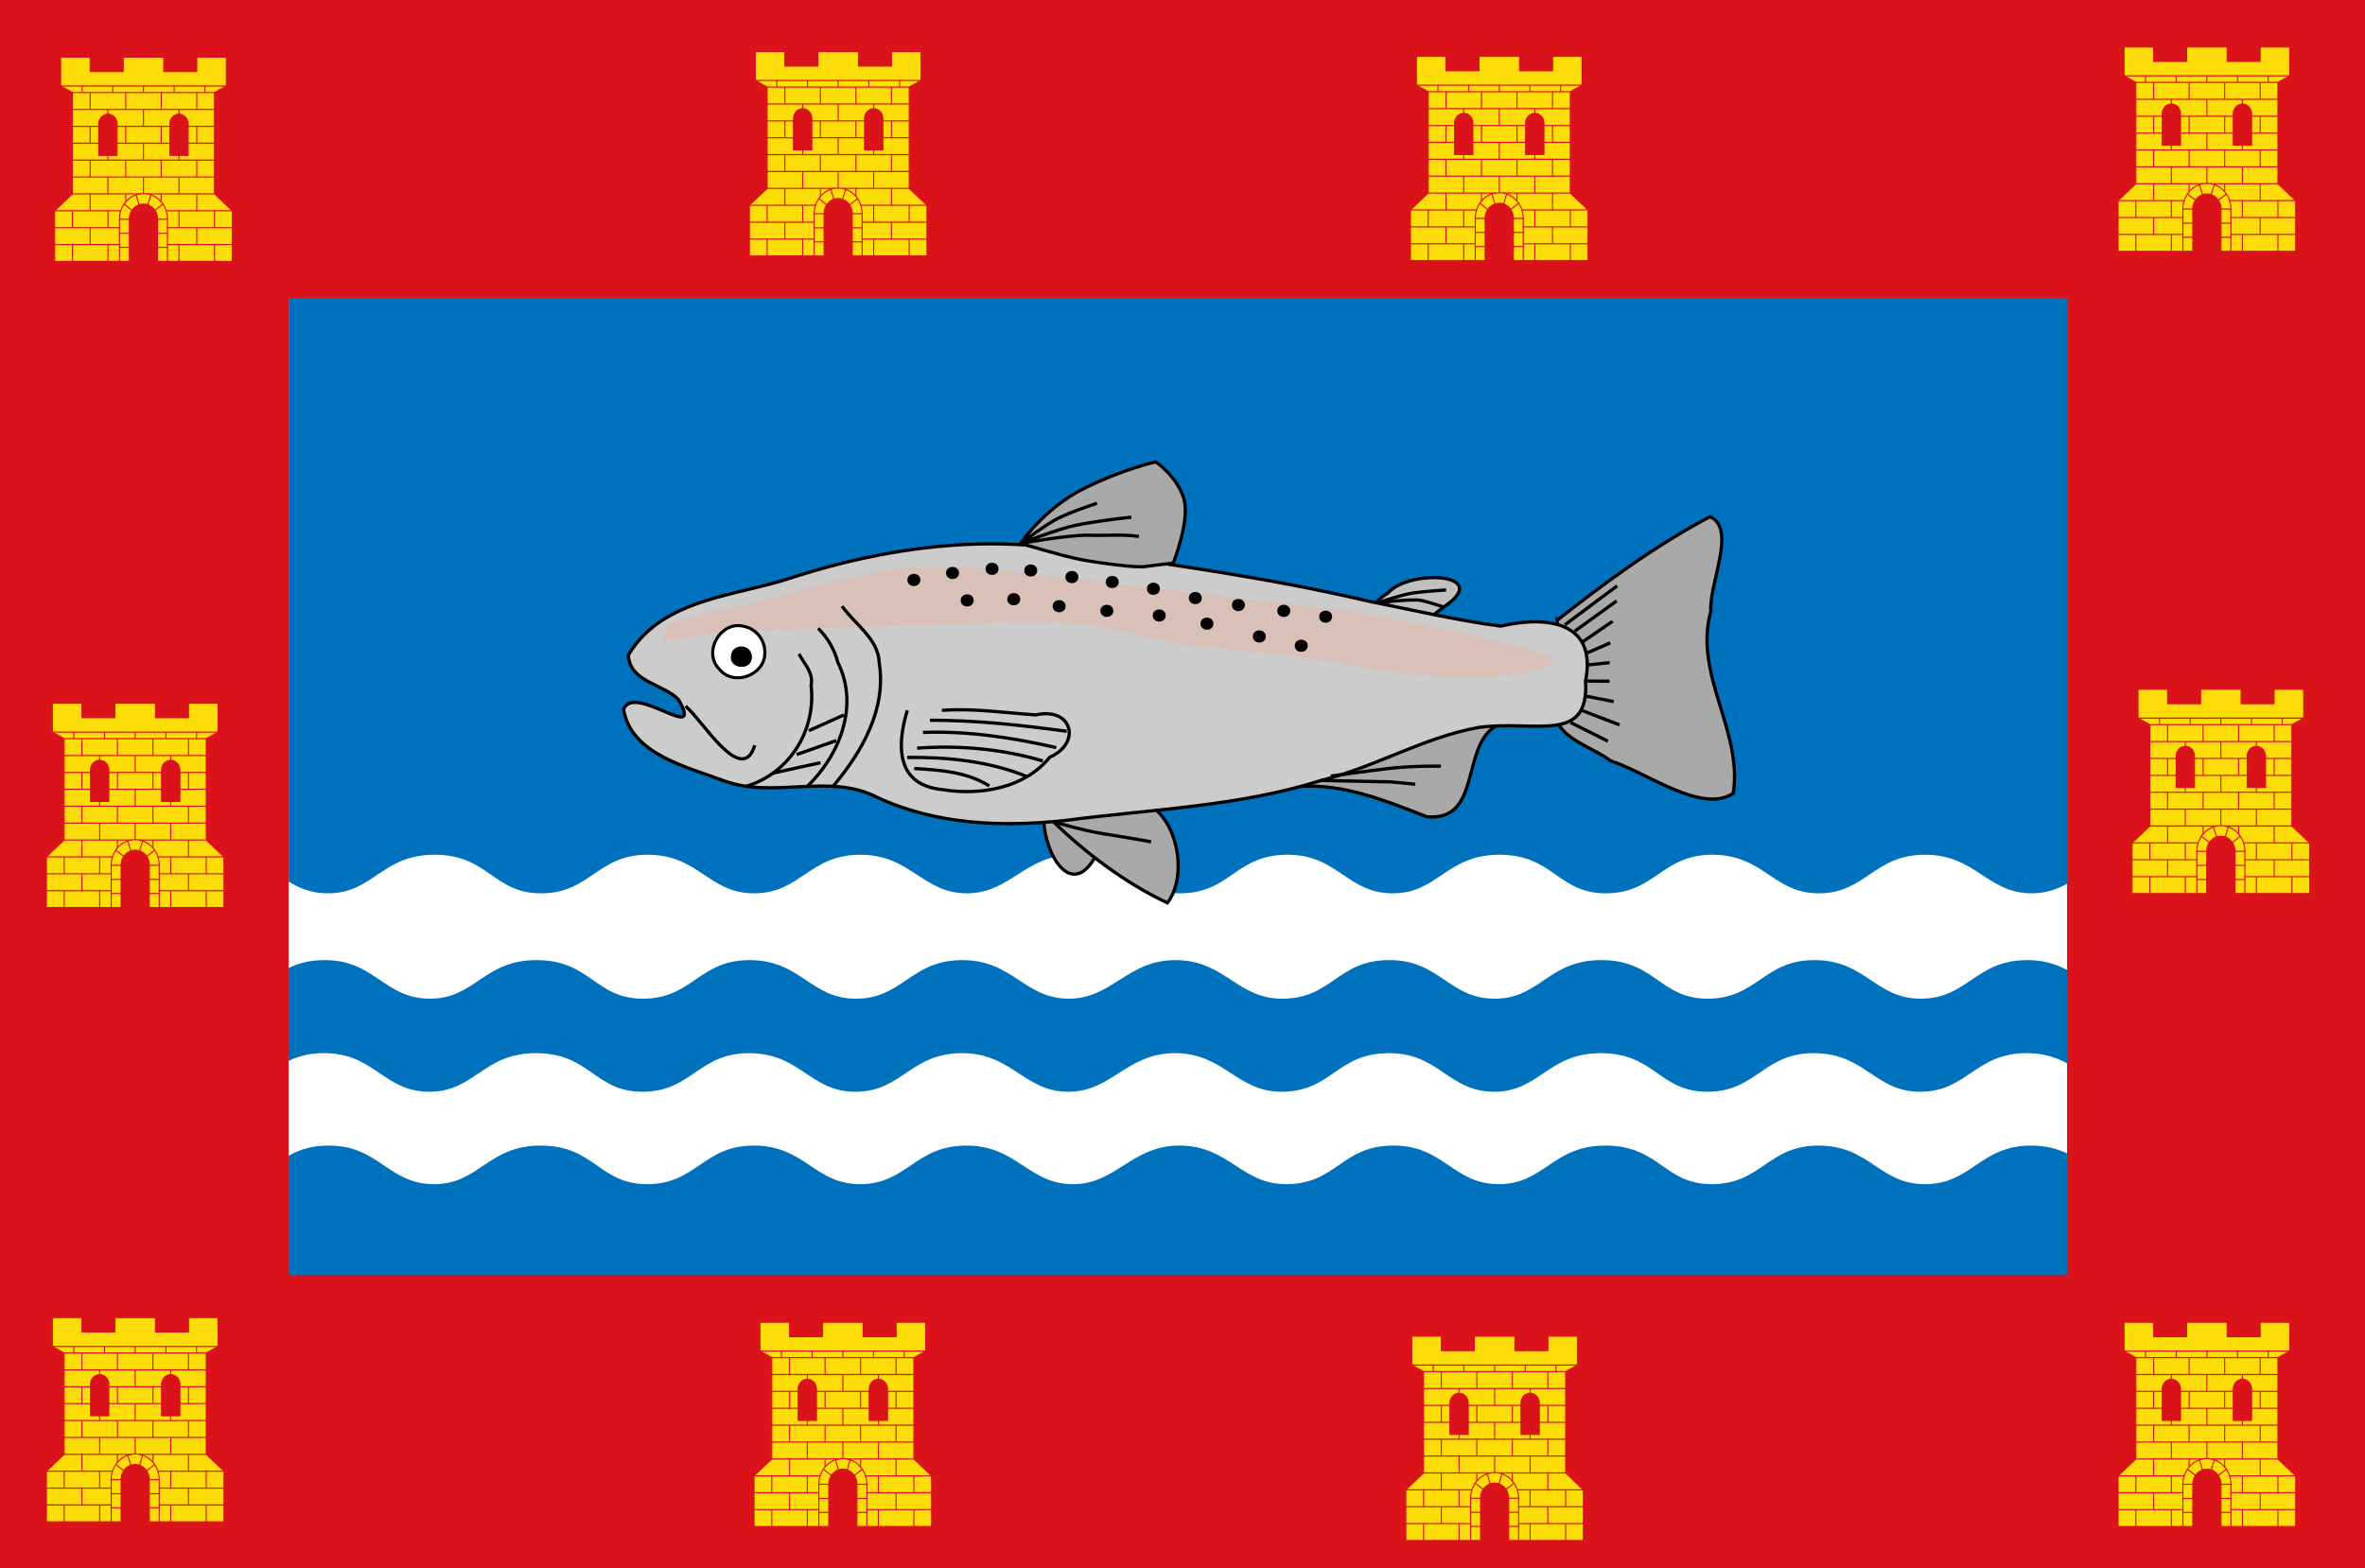 <svg xmlns="http://www.w3.org/2000/svg" height="481.428" width="725.715" version="1.0"><defs><filter height="1.634" y="-.317" width="1.078" x="-.039" id="a" style="color-interpolation-filters:sRGB"><feGaussianBlur stdDeviation="4.442"/></filter></defs><g style="display:inline"><path style="fill:#0071bc;fill-opacity:1;fill-rule:evenodd;stroke-width:.378;stroke-linecap:round;stroke-dashoffset:11.339;stop-color:#000" d="M102.858 101.428h545.714v300H102.858z" transform="translate(-14.285 -10)"/><path style="display:inline;fill:#fff;fill-opacity:1;stroke:none;stroke-width:.436" d="M703.73 418.81c0-66.79-.647-103.853-.647-134.607-13.74 0-17.544-11.844-32.673-11.844-14.763 0-19.361 11.844-32.674 11.844-13.679 0-17.179-11.844-32.674-11.844-15.861 0-18.277 11.844-32.674 11.844-14.03 0-16.812-11.844-32.673-11.844-15.496 0-17.55 11.844-32.674 11.844-14.758 0-16.065-11.844-32.674-11.844-16.242 0-18.812 11.844-32.674 11.844-14.227 0-16.859-12.027-32.674-11.844-15.814.184-17.18 11.844-32.673 11.844-13.742 0-17.545-11.844-32.674-11.844-14.763 0-19.36 11.844-32.674 11.844-13.679 0-17.179-11.844-32.674-11.844-15.861 0-18.277 11.844-32.674 11.844-14.03 0-16.812-11.844-32.673-11.844-15.496 0-17.55 11.844-32.674 11.844-14.758 0-16.065-11.844-32.674-11.844-16.242 0-18.812 11.844-32.674 11.844-14.227 0-16.859-12.027-32.674-11.844-9.458.11-13.748 4.325-18.983 7.696-3.518 2.265-7.463 4.148-13.69 4.148 0 31.605.647 45.268.647 134.607" transform="translate(-14.285 -10)"/><path d="M735.01 451.152c0-66.79-.648-103.854-.648-134.607-13.741 0-17.545-11.844-32.674-11.844-14.762 0-19.36 11.844-32.673 11.844-13.68 0-17.18-11.844-32.674-11.844-15.861 0-18.277 11.844-32.674 11.844-14.03 0-16.813-11.844-32.674-11.844-15.495 0-17.55 11.844-32.674 11.844-14.758 0-16.065-11.844-32.673-11.844-16.243 0-18.812 11.844-32.674 11.844-14.228 0-16.86-12.028-32.674-11.844-15.815.184-17.18 11.844-32.674 11.844-13.741 0-17.545-11.844-32.674-11.844-14.762 0-19.36 11.844-32.673 11.844-13.68 0-17.18-11.844-32.674-11.844-15.861 0-18.277 11.844-32.674 11.844-14.03 0-16.812-11.844-32.674-11.844-15.495 0-17.55 11.844-32.674 11.844-14.758 0-16.065-11.844-32.673-11.844-16.243 0-18.812 11.844-32.674 11.844-14.228 0-16.86-12.028-32.674-11.844-9.459.11-13.749 4.325-18.984 7.696-3.518 2.265-7.463 4.148-13.69 4.148 0 31.605.647 45.268.647 134.607" style="display:inline;fill:#0071bc;fill-opacity:1;stroke:none;stroke-width:.436" transform="translate(-14.285 -10)"/><path style="display:inline;fill:#fff;fill-opacity:1;stroke:none;stroke-width:.436" d="M734.857 479.713c0-66.789-.647-103.853-.647-134.606-13.741 0-17.545-11.845-32.674-11.845-14.762 0-19.36 11.845-32.673 11.845-13.68 0-17.18-11.845-32.674-11.845-15.861 0-18.277 11.845-32.674 11.845-14.03 0-16.813-11.845-32.674-11.845-15.495 0-17.55 11.845-32.674 11.845-14.758 0-16.065-11.845-32.673-11.845-16.243 0-18.812 11.845-32.674 11.845-14.228 0-16.86-12.028-32.674-11.845-15.815.184-17.18 11.845-32.674 11.845-13.741 0-17.545-11.845-32.674-11.845-14.762 0-19.36 11.845-32.673 11.845-13.68 0-17.18-11.845-32.674-11.845-15.861 0-18.277 11.845-32.674 11.845-14.03 0-16.812-11.845-32.674-11.845-15.495 0-17.55 11.845-32.674 11.845-14.758 0-16.065-11.845-32.673-11.845-16.243 0-18.812 11.845-32.674 11.845-14.228 0-16.86-12.028-32.674-11.845-9.459.11-13.749 4.326-18.984 7.696-3.518 2.265-7.463 4.149-13.69 4.149 0 31.604.647 45.267.647 134.606" transform="translate(-14.285 -10)"/><path d="M729.612 423.854c0-66.79 6.024-19.624 6.024-50.377-13.741 0-17.545-11.844-32.674-11.844-14.763 0-19.36 11.844-32.674 11.844-13.679 0-17.178-11.844-32.674-11.844-15.86 0-18.277 11.844-32.673 11.844-14.03 0-16.813-11.844-32.674-11.844-15.495 0-17.55 11.844-32.674 11.844-14.758 0-16.065-11.844-32.674-11.844-16.242 0-18.812 11.844-32.674 11.844-14.227 0-16.858-12.028-32.673-11.844-15.815.183-17.18 11.844-32.674 11.844-13.741 0-17.545-11.844-32.674-11.844-14.763 0-19.36 11.844-32.674 11.844-13.679 0-17.178-11.844-32.673-11.844-15.862 0-18.278 11.844-32.674 11.844-14.03 0-16.813-11.844-32.674-11.844-15.495 0-17.55 11.844-32.674 11.844-14.758 0-16.065-11.844-32.674-11.844-16.242 0-18.812 11.844-32.673 11.844-14.228 0-16.86-12.028-32.674-11.844-9.46.11-13.749 4.325-18.984 7.696-3.518 2.264-7.463 4.148-13.69 4.148 0 31.605-4.627-19.664-4.627 69.675" style="display:inline;fill:#0071bc;fill-opacity:1;stroke:none;stroke-width:.436" transform="translate(-14.285 -10)"/><path d="M14.285 10v481.428H740V10Zm88.572 91.428h545.715v300H102.857Z" style="display:inline;fill:#da121a;fill-opacity:1;fill-rule:evenodd;stroke-width:.378;stroke-linecap:round;stroke-dashoffset:11.339;stop-color:#000" transform="translate(-14.285 -10)"/></g><g transform="translate(-14.285 -10)"><path d="M449.286 202.5c-7.336.445-20.715-3.303-9.093-10.488 6.584-7.496 32.68-6.07 17.078 4.31-2.621 2.111-5.298 4.152-7.985 6.178z" style="fill:silver;stroke:#000;stroke-width:1px;stroke-linecap:butt;stroke-linejoin:miter;stroke-opacity:1"/><path d="M334.613 261.882c.134 9.982 8.554 24.973 16.162 10.354 2.359-8.434 8.877-23.112-6.566-16.92-3.44 1.807-6.482 4.265-9.596 6.566zM412.143 251.429c14.005-1.133 27.248 4.284 40 9.285 16.626 1.362 10.563-20.583 20.541-27.472 12.987-5.816-2.73-13.714-9.863-7.373-14.827 4.718-29.837 9.31-43.945 15.887-3.314 2.272-5.672 5.823-6.733 9.673z" style="fill:#a9a9a9;fill-opacity:1;stroke:#000;stroke-width:1px;stroke-linecap:butt;stroke-linejoin:miter;stroke-opacity:1"/><path d="M337.39 262.135c10.374 9.96 22.124 18.87 35.104 25 7.038-9.025 2.497-29.82-9.83-31.55-7.83 1.64-22.466-3.647-25.273 6.55z" style="fill:#a9a9a9;stroke:#000;stroke-width:1px;stroke-linecap:butt;stroke-linejoin:miter;stroke-opacity:1"/><path d="M492.143 200.357c14.818-11.651 30.193-22.937 46.855-31.76 8.327 3.584-.337 20.552.265 29.048-5.398 19.338 9.828 36.613 6.898 55.837-9.593 6.481-26.487-6.341-37.696-9.976-6.319-4.846-19.122-7.55-16.606-17.612l.284-25.537z" style="fill:#a9a9a9;fill-opacity:1;stroke:#000;stroke-width:1px;stroke-linecap:butt;stroke-linejoin:miter;stroke-opacity:1"/><path d="M207.081 211.122c10.552-17.795 33.468-18.016 51.055-24.103 28.033-8.935 57.949-13.009 87.124-7.734 29.673 4.09 59.34 8.334 88.54 15.149 13.627 2.74 27.275 5.953 41.004 7.756 11.416-2.746 29.956-2.963 26.014 16.858 1.202 19.621-15.553 11.858-32.76 14.234-16.83 2.993-31.784 12.186-48.38 16.275-25.379 8.053-52.189 8.786-78.398 12.27-19.574 2.1-39.853 1.341-57.967-7.152-14.701-7.51-31.55.617-46.846-4.997-11.408-4.303-28.521-8.121-30.843-21.94 3.216-8.286 25.139 11.21 16.804-3.094-4.805-4.763-14.811-5.295-15.347-13.522z" style="fill:#ccc;fill-opacity:1;stroke:#000;stroke-width:1px;stroke-linecap:butt;stroke-linejoin:miter;stroke-opacity:1"/><path d="M224.643 226.786c4.762 3.606 17.28 25.049 21.25 11.964" style="fill:none;stroke:#000;stroke-width:1px;stroke-linecap:butt;stroke-linejoin:miter;stroke-opacity:1"/><path d="M217.688 209.102s-8.202-4.913 47.67-6.245c55.87-1.332 73.548-4.362 94.256 1.194s41.922 5.556 60.104 8.586c18.183 3.03 27.275 5.05 45.962 5.05 18.688 0 29.295-4.04 23.234-6.565-6.061-2.526-47.477-12.122-65.66-14.142-18.183-2.02-85.863-10.102-98.995-11.617-13.132-1.515-29.8-2.02-39.901 0-10.102 2.02-31.315 7.576-38.89 9.596-7.577 2.02-25.76 5.051-26.77 8.082-1.01 3.03-1.01 6.06-1.01 6.06z" style="opacity:.498;mix-blend-mode:normal;fill:#ffa07a;stroke:none;stroke-width:1px;stroke-linecap:butt;stroke-linejoin:miter;stroke-opacity:1;filter:url(#a)"/><path d="M243.036 251.429c13.435-3.907 21.755-17.249 20.139-31.003.809-3.995-2.061-6.493-3.71-9.712" style="fill:none;stroke:#000;stroke-width:1px;stroke-linecap:butt;stroke-linejoin:miter;stroke-opacity:1"/><path d="M261.786 251.607c10.125-9.69 16.268-24.96 9.576-38.326-1.054-4.098-3.126-7.489-6.005-10.424" style="fill:none;stroke:#000;stroke-width:1px;stroke-linecap:butt;stroke-linejoin:miter;stroke-opacity:1"/><path d="M270 251.25c8.835-10.548 16.312-23.545 14.087-37.823-.27-7.384-7.484-11.787-11.408-17.356M292.692 228.042c-3.26 10.874-3.496 22.97 10.853 24.333 11.887 1.942 25.39-.615 32.863-9.966 9.78-4.247 7.042-15.497-4.309-12.976-9.58-.633-19.187-2.109-28.8-1.391" style="fill:none;stroke:#000;stroke-width:1px;stroke-linecap:butt;stroke-linejoin:miter;stroke-opacity:1"/><path d="M299.643 231.071c14.067-.005 28.042 1.504 41.964 3.393M297.5 234.821c13.838-.516 27.435 1.601 40.893 4.643M295.714 239.643c12.954-.946 26.12.23 38.572 3.928M292.679 242.5c12.37-.165 25.3 1.164 36.785 5.893M294.821 245.893c7.884.45 16.178 1.011 23.036 5.357M262.5 234.286l10.714-4.822M258.75 241.607l12.143-4.286M251.429 247.321l14.642-3.214" style="fill:none;stroke:#000;stroke-width:1px;stroke-linecap:butt;stroke-linejoin:miter;stroke-opacity:1"/><ellipse ry="1.389" rx="1.515" cy="188.015" cx="294.712" style="fill:#000;fill-opacity:1;fill-rule:evenodd;stroke:#000;stroke-width:.945;stroke-linecap:round;stroke-dashoffset:11.339;stop-color:#000"/><ellipse style="fill:#000;fill-opacity:1;fill-rule:evenodd;stroke:#000;stroke-width:.945;stroke-linecap:round;stroke-dashoffset:11.339;stop-color:#000" cx="306.581" cy="185.868" rx="1.515" ry="1.389"/><ellipse style="fill:#000;fill-opacity:1;fill-rule:evenodd;stroke:#000;stroke-width:.945;stroke-linecap:round;stroke-dashoffset:11.339;stop-color:#000" cx="318.703" cy="184.605" rx="1.515" ry="1.389"/><ellipse style="fill:#000;fill-opacity:1;fill-rule:evenodd;stroke:#000;stroke-width:.945;stroke-linecap:round;stroke-dashoffset:11.339;stop-color:#000" cx="330.572" cy="185.11" rx="1.515" ry="1.389"/><ellipse style="fill:#000;fill-opacity:1;fill-rule:evenodd;stroke:#000;stroke-width:.945;stroke-linecap:round;stroke-dashoffset:11.339;stop-color:#000" cx="343.199" cy="187.131" rx="1.515" ry="1.389"/><ellipse style="fill:#000;fill-opacity:1;fill-rule:evenodd;stroke:#000;stroke-width:.945;stroke-linecap:round;stroke-dashoffset:11.339;stop-color:#000" cx="355.574" cy="188.646" rx="1.515" ry="1.389"/><ellipse ry="1.389" rx="1.515" cy="190.714" cx="368.214" style="fill:#000;fill-opacity:1;fill-rule:evenodd;stroke:#000;stroke-width:.945;stroke-linecap:round;stroke-dashoffset:11.339;stop-color:#000"/><ellipse ry="1.389" rx="1.515" cy="193.571" cx="381.071" style="fill:#000;fill-opacity:1;fill-rule:evenodd;stroke:#000;stroke-width:.945;stroke-linecap:round;stroke-dashoffset:11.339;stop-color:#000"/><ellipse ry="1.389" rx="1.515" cy="195.714" cx="394.286" style="fill:#000;fill-opacity:1;fill-rule:evenodd;stroke:#000;stroke-width:.945;stroke-linecap:round;stroke-dashoffset:11.339;stop-color:#000"/><ellipse ry="1.389" rx="1.515" cy="197.5" cx="408.214" style="fill:#000;fill-opacity:1;fill-rule:evenodd;stroke:#000;stroke-width:.945;stroke-linecap:round;stroke-dashoffset:11.339;stop-color:#000"/><ellipse ry="1.389" rx="1.515" cy="199.286" cx="421.071" style="fill:#000;fill-opacity:1;fill-rule:evenodd;stroke:#000;stroke-width:.945;stroke-linecap:round;stroke-dashoffset:11.339;stop-color:#000"/><ellipse ry="1.389" rx="1.515" cy="194.286" cx="311.071" style="fill:#000;fill-opacity:1;fill-rule:evenodd;stroke:#000;stroke-width:.945;stroke-linecap:round;stroke-dashoffset:11.339;stop-color:#000"/><ellipse ry="1.389" rx="1.515" cy="193.929" cx="325.357" style="fill:#000;fill-opacity:1;fill-rule:evenodd;stroke:#000;stroke-width:.945;stroke-linecap:round;stroke-dashoffset:11.339;stop-color:#000"/><ellipse ry="1.389" rx="1.515" cy="196.071" cx="339.286" style="fill:#000;fill-opacity:1;fill-rule:evenodd;stroke:#000;stroke-width:.945;stroke-linecap:round;stroke-dashoffset:11.339;stop-color:#000"/><ellipse ry="1.389" rx="1.515" cy="197.5" cx="353.929" style="fill:#000;fill-opacity:1;fill-rule:evenodd;stroke:#000;stroke-width:.945;stroke-linecap:round;stroke-dashoffset:11.339;stop-color:#000"/><ellipse ry="1.389" rx="1.515" cy="198.929" cx="370" style="fill:#000;fill-opacity:1;fill-rule:evenodd;stroke:#000;stroke-width:.945;stroke-linecap:round;stroke-dashoffset:11.339;stop-color:#000"/><ellipse ry="1.389" rx="1.515" cy="201.429" cx="384.643" style="fill:#000;fill-opacity:1;fill-rule:evenodd;stroke:#000;stroke-width:.945;stroke-linecap:round;stroke-dashoffset:11.339;stop-color:#000"/><ellipse ry="1.389" rx="1.515" cy="205.357" cx="400.714" style="fill:#000;fill-opacity:1;fill-rule:evenodd;stroke:#000;stroke-width:.945;stroke-linecap:round;stroke-dashoffset:11.339;stop-color:#000"/><ellipse ry="1.389" rx="1.515" cy="208.214" cx="413.571" style="fill:#000;fill-opacity:1;fill-rule:evenodd;stroke:#000;stroke-width:.945;stroke-linecap:round;stroke-dashoffset:11.339;stop-color:#000"/><path style="fill:#fff;fill-opacity:1;fill-rule:evenodd;stroke:#000;stroke-width:.945;stroke-linecap:round;stroke-dashoffset:11.339;stop-color:#000" d="M248.965 210.09c.386 7.015-9.46 10.82-13.892 5.367-5.326-5.232.357-15.134 7.56-13.178 3.62.711 6.385 4.12 6.332 7.81z"/><path style="fill:#000;fill-opacity:1;fill-rule:evenodd;stroke:#000;stroke-width:.378;stroke-linecap:round;stroke-dashoffset:11.339;stop-color:#000" d="M244.821 211.607c.169 4.212-6.813 3.7-6.04-.438.54-3.666 6.02-3.295 6.04.438z"/><path d="m494.464 201.786 16.072-11.965M497.5 203.75l12.857-9.286M500 206.964l9.107-6.25M501.429 210.357l6.964-3.036M501.429 214.107l6.785-.714M500.818 219.048l7.396.06M500.357 223.571l9.107 1.786M499.107 227.857l12.143 4.643M496.25 231.786l11.429 5.714M419.679 249.557l21.392.443 7.5.714M422.679 248.214s10.178-1.428 17.678-2.321c7.5-.893 16.072-.714 16.072-.714M437.143 195s6.964-2.321 10-2.857c3.036-.536 10.893-1.072 10.893-1.072M437.143 195s10.714-1.25 13.214-.714c2.5.535 6.914 2.037 6.914 2.037" style="fill:none;stroke:#000;stroke-width:1px;stroke-linecap:butt;stroke-linejoin:miter;stroke-opacity:1"/><path d="M327.5 176.786s7.143-10.715 19.286-16.786c12.143-6.071 22.143-8.214 22.143-8.214s6.428 4.285 8.571 11.071-3.214 20-3.214 20-6.429.714-8.929 1.072c-2.5.357-13.571-1.072-19.286-2.143-5.714-1.072-18.571-5-18.571-5z" style="fill:#a9a9a9;fill-opacity:1;stroke:#000;stroke-width:1px;stroke-linecap:butt;stroke-linejoin:miter;stroke-opacity:1"/><path d="M350.893 164.464c-4.107 1.429-7.857 2.679-11.607 4.465-3.75 1.785-11.786 7.857-11.786 7.857s11.607-4.465 16.786-5.536c5.178-1.071 12.143-1.964 17.143-2.5M327.5 176.786s15-2.679 20.893-2.5c5.893.178 10-.357 15.357.357M337.39 262.135s8.324 2.686 16.36 3.936 13.75 2.322 13.75 2.322" style="fill:none;stroke:#000;stroke-width:1px;stroke-linecap:butt;stroke-linejoin:miter;stroke-opacity:1"/><g style="display:inline;fill:none;stroke:#da121a;stroke-opacity:1"><g style="fill:none;stroke:#da121a;stroke-opacity:1"><path d="M-183.464 477.286a8.52 8.52 0 0 1 8.537 8.539v27.302H-192v-27.302a8.519 8.519 0 0 1 8.537-8.539zm-66.267 0a8.52 8.52 0 0 1 8.538 8.539v27.302h-17.075v-27.302a8.519 8.519 0 0 1 8.537-8.539zm115.967 128.366v-44.178l-16.567-14.726v-88.356l11.03-5.714v-25.193h-27.597v12.597h-30.78v-12.597h-37.84v12.597h-30.78v-12.597h-27.595v25.193l11.029 5.714v88.356l-16.567 14.726v44.178h69.682v-36.83a13.124 13.124 0 0 1 13.152-13.155 13.124 13.124 0 0 1 13.151 13.154v36.831z" style="fill:#fcdd09;fill-rule:evenodd;stroke:#da121a;stroke-width:1;stroke-linecap:round;stroke-linejoin:round;stroke-miterlimit:4;stroke-opacity:1" transform="matrix(.329 0 0 .352 129.569 -122.944)"/><path d="M-299.43 590.926h60.451M-299.43 576.2h60.451M-299.43 561.474h61.583M-282.864 546.748h62.69M-282.864 532.022h132.533M-282.864 517.296h132.533M-249.73 532.022v14.726M-216.597 532.022v14.414M-183.464 532.022v14.726M-282.864 473.118h132.533M-282.864 487.844h24.596M-282.864 502.57h24.596M-194.216 590.926h60.452M-194.216 576.2h60.452M-282.864 561.474V576.2M-150.33 561.474V576.2M-249.73 561.474V576.2M-183.464 561.474V576.2M-282.864 590.926v14.726M-150.33 590.926v14.726M-249.73 590.926v14.726M-183.464 590.926v14.726M-266.297 576.2v14.726M-166.897 576.2v14.726M-266.297 546.748v14.726M-166.897 546.748v14.726M-233.164 546.748v6.848M-266.297 517.296v14.726M-166.897 517.296v14.726M-200.03 517.296v14.726M-233.164 517.296v14.726M-174.927 487.844h24.596M-174.927 502.57h24.596M-241.194 487.844H-192M-241.194 502.57H-192M-266.297 487.844v14.726M-166.897 487.844v14.726M-200.03 487.844v14.726M-233.164 487.844v14.726M-249.73 513.127v4.169M-216.597 502.57v14.726M-183.464 513.127v4.169M-249.73 473.118v4.168M-216.597 473.118v14.726M-183.464 473.118v4.168M-293.893 452.678h154.591M-216.597 458.392v-5.714M-245.208 458.392v-5.714M-273.82 458.392v-5.714M-187.986 458.392v-5.714M-159.375 458.392v-5.714M-282.864 458.392h132.533M-266.297 458.392v14.726M-166.897 458.392v14.726M-200.03 458.392v14.726M-233.164 458.392v14.726M-150.33 546.748h-62.691" style="fill:none;stroke:#da121a;stroke-width:1;stroke-linecap:round;stroke-linejoin:round;stroke-miterlimit:4;stroke-dasharray:none;stroke-opacity:1" transform="matrix(.329 0 0 .352 129.569 -122.944)"/><path d="M-238.979 605.652v-36.83a22.334 22.334 0 0 1 22.382-22.385c12.399 0 22.38 9.983 22.38 22.384v36.831" style="display:inline;fill:none;stroke:#da121a;stroke-width:1;stroke-linecap:round;stroke-linejoin:round;stroke-miterlimit:4;stroke-opacity:1" transform="matrix(.329 0 0 .352 129.569 -122.944)"/><path style="display:inline;fill:none;stroke:#da121a;stroke-width:1;stroke-linecap:round;stroke-linejoin:round;stroke-miterlimit:4;stroke-dasharray:none;stroke-opacity:1" d="M-238.979 568.821h9.23M-203.446 568.821h9.23M-205.957 561.09l7.466-5.426M-234.704 555.664l7.467 5.426M-223.514 547.532l2.853 8.78M-212.533 556.311l2.852-8.779M-238.979 581.098h9.23M-238.979 593.375h9.23M-203.446 581.098h9.23M-203.446 593.375h9.23" transform="matrix(.329 0 0 .352 129.569 -122.944)"/><path d="M-200.03 546.748v6.848M-195.347 561.474h61.583" style="fill:none;stroke:#da121a;stroke-width:1;stroke-linecap:round;stroke-linejoin:round;stroke-miterlimit:4;stroke-dasharray:none;stroke-opacity:1" transform="matrix(.329 0 0 .352 129.569 -122.944)"/></g><g style="display:inline;fill:none;stroke:#da121a;stroke-opacity:1"><path style="fill:#fcdd09;fill-rule:evenodd;stroke:#da121a;stroke-width:1;stroke-linecap:round;stroke-linejoin:round;stroke-miterlimit:4;stroke-opacity:1" d="M-183.464 477.286a8.52 8.52 0 0 1 8.537 8.539v27.302H-192v-27.302a8.519 8.519 0 0 1 8.537-8.539zm-66.267 0a8.52 8.52 0 0 1 8.538 8.539v27.302h-17.075v-27.302a8.519 8.519 0 0 1 8.537-8.539zm115.967 128.366v-44.178l-16.567-14.726v-88.356l11.03-5.714v-25.193h-27.597v12.597h-30.78v-12.597h-37.84v12.597h-30.78v-12.597h-27.595v25.193l11.029 5.714v88.356l-16.567 14.726v44.178h69.682v-36.83a13.124 13.124 0 0 1 13.152-13.155 13.124 13.124 0 0 1 13.151 13.154v36.831z" transform="matrix(.329 0 0 .352 342.745 -124.625)"/><path style="fill:none;stroke:#da121a;stroke-width:1;stroke-linecap:round;stroke-linejoin:round;stroke-miterlimit:4;stroke-dasharray:none;stroke-opacity:1" d="M-299.43 590.926h60.451M-299.43 576.2h60.451M-299.43 561.474h61.583M-282.864 546.748h62.69M-282.864 532.022h132.533M-282.864 517.296h132.533M-249.73 532.022v14.726M-216.597 532.022v14.414M-183.464 532.022v14.726M-282.864 473.118h132.533M-282.864 487.844h24.596M-282.864 502.57h24.596M-194.216 590.926h60.452M-194.216 576.2h60.452M-282.864 561.474V576.2M-150.33 561.474V576.2M-249.73 561.474V576.2M-183.464 561.474V576.2M-282.864 590.926v14.726M-150.33 590.926v14.726M-249.73 590.926v14.726M-183.464 590.926v14.726M-266.297 576.2v14.726M-166.897 576.2v14.726M-266.297 546.748v14.726M-166.897 546.748v14.726M-233.164 546.748v6.848M-266.297 517.296v14.726M-166.897 517.296v14.726M-200.03 517.296v14.726M-233.164 517.296v14.726M-174.927 487.844h24.596M-174.927 502.57h24.596M-241.194 487.844H-192M-241.194 502.57H-192M-266.297 487.844v14.726M-166.897 487.844v14.726M-200.03 487.844v14.726M-233.164 487.844v14.726M-249.73 513.127v4.169M-216.597 502.57v14.726M-183.464 513.127v4.169M-249.73 473.118v4.168M-216.597 473.118v14.726M-183.464 473.118v4.168M-293.893 452.678h154.591M-216.597 458.392v-5.714M-245.208 458.392v-5.714M-273.82 458.392v-5.714M-187.986 458.392v-5.714M-159.375 458.392v-5.714M-282.864 458.392h132.533M-266.297 458.392v14.726M-166.897 458.392v14.726M-200.03 458.392v14.726M-233.164 458.392v14.726M-150.33 546.748h-62.691" transform="matrix(.329 0 0 .352 342.745 -124.625)"/><path style="display:inline;fill:none;stroke:#da121a;stroke-width:1;stroke-linecap:round;stroke-linejoin:round;stroke-miterlimit:4;stroke-opacity:1" d="M-238.979 605.652v-36.83a22.334 22.334 0 0 1 22.382-22.385c12.399 0 22.38 9.983 22.38 22.384v36.831" transform="matrix(.329 0 0 .352 342.745 -124.625)"/><path d="M-238.979 568.821h9.23M-203.446 568.821h9.23M-205.957 561.09l7.466-5.426M-234.704 555.664l7.467 5.426M-223.514 547.532l2.853 8.78M-212.533 556.311l2.852-8.779M-238.979 581.098h9.23M-238.979 593.375h9.23M-203.446 581.098h9.23M-203.446 593.375h9.23" style="display:inline;fill:none;stroke:#da121a;stroke-width:1;stroke-linecap:round;stroke-linejoin:round;stroke-miterlimit:4;stroke-dasharray:none;stroke-opacity:1" transform="matrix(.329 0 0 .352 342.745 -124.625)"/><path style="fill:none;stroke:#da121a;stroke-width:1;stroke-linecap:round;stroke-linejoin:round;stroke-miterlimit:4;stroke-dasharray:none;stroke-opacity:1" d="M-200.03 546.748v6.848M-195.347 561.474h61.583" transform="matrix(.329 0 0 .352 342.745 -124.625)"/></g><g style="display:inline;fill:none;stroke:#da121a;stroke-opacity:1"><path style="fill:#fcdd09;fill-rule:evenodd;stroke:#da121a;stroke-width:1;stroke-linecap:round;stroke-linejoin:round;stroke-miterlimit:4;stroke-opacity:1" d="M-183.464 477.286a8.52 8.52 0 0 1 8.537 8.539v27.302H-192v-27.302a8.519 8.519 0 0 1 8.537-8.539zm-66.267 0a8.52 8.52 0 0 1 8.538 8.539v27.302h-17.075v-27.302a8.519 8.519 0 0 1 8.537-8.539zm115.967 128.366v-44.178l-16.567-14.726v-88.356l11.03-5.714v-25.193h-27.597v12.597h-30.78v-12.597h-37.84v12.597h-30.78v-12.597h-27.595v25.193l11.029 5.714v88.356l-16.567 14.726v44.178h69.682v-36.83a13.124 13.124 0 0 1 13.152-13.155 13.124 13.124 0 0 1 13.151 13.154v36.831z" transform="matrix(.329 0 0 .352 545.603 -123.197)"/><path style="fill:none;stroke:#da121a;stroke-width:1;stroke-linecap:round;stroke-linejoin:round;stroke-miterlimit:4;stroke-dasharray:none;stroke-opacity:1" d="M-299.43 590.926h60.451M-299.43 576.2h60.451M-299.43 561.474h61.583M-282.864 546.748h62.69M-282.864 532.022h132.533M-282.864 517.296h132.533M-249.73 532.022v14.726M-216.597 532.022v14.414M-183.464 532.022v14.726M-282.864 473.118h132.533M-282.864 487.844h24.596M-282.864 502.57h24.596M-194.216 590.926h60.452M-194.216 576.2h60.452M-282.864 561.474V576.2M-150.33 561.474V576.2M-249.73 561.474V576.2M-183.464 561.474V576.2M-282.864 590.926v14.726M-150.33 590.926v14.726M-249.73 590.926v14.726M-183.464 590.926v14.726M-266.297 576.2v14.726M-166.897 576.2v14.726M-266.297 546.748v14.726M-166.897 546.748v14.726M-233.164 546.748v6.848M-266.297 517.296v14.726M-166.897 517.296v14.726M-200.03 517.296v14.726M-233.164 517.296v14.726M-174.927 487.844h24.596M-174.927 502.57h24.596M-241.194 487.844H-192M-241.194 502.57H-192M-266.297 487.844v14.726M-166.897 487.844v14.726M-200.03 487.844v14.726M-233.164 487.844v14.726M-249.73 513.127v4.169M-216.597 502.57v14.726M-183.464 513.127v4.169M-249.73 473.118v4.168M-216.597 473.118v14.726M-183.464 473.118v4.168M-293.893 452.678h154.591M-216.597 458.392v-5.714M-245.208 458.392v-5.714M-273.82 458.392v-5.714M-187.986 458.392v-5.714M-159.375 458.392v-5.714M-282.864 458.392h132.533M-266.297 458.392v14.726M-166.897 458.392v14.726M-200.03 458.392v14.726M-233.164 458.392v14.726M-150.33 546.748h-62.691" transform="matrix(.329 0 0 .352 545.603 -123.197)"/><path style="display:inline;fill:none;stroke:#da121a;stroke-width:1;stroke-linecap:round;stroke-linejoin:round;stroke-miterlimit:4;stroke-opacity:1" d="M-238.979 605.652v-36.83a22.334 22.334 0 0 1 22.382-22.385c12.399 0 22.38 9.983 22.38 22.384v36.831" transform="matrix(.329 0 0 .352 545.603 -123.197)"/><path d="M-238.979 568.821h9.23M-203.446 568.821h9.23M-205.957 561.09l7.466-5.426M-234.704 555.664l7.467 5.426M-223.514 547.532l2.853 8.78M-212.533 556.311l2.852-8.779M-238.979 581.098h9.23M-238.979 593.375h9.23M-203.446 581.098h9.23M-203.446 593.375h9.23" style="display:inline;fill:none;stroke:#da121a;stroke-width:1;stroke-linecap:round;stroke-linejoin:round;stroke-miterlimit:4;stroke-dasharray:none;stroke-opacity:1" transform="matrix(.329 0 0 .352 545.603 -123.197)"/><path style="fill:none;stroke:#da121a;stroke-width:1;stroke-linecap:round;stroke-linejoin:round;stroke-miterlimit:4;stroke-dasharray:none;stroke-opacity:1" d="M-200.03 546.748v6.848M-195.347 561.474h61.583" transform="matrix(.329 0 0 .352 545.603 -123.197)"/></g><g style="display:inline;fill:none;stroke:#da121a;stroke-opacity:1"><path style="fill:#fcdd09;fill-rule:evenodd;stroke:#da121a;stroke-width:1;stroke-linecap:round;stroke-linejoin:round;stroke-miterlimit:4;stroke-opacity:1" d="M-183.464 477.286a8.52 8.52 0 0 1 8.537 8.539v27.302H-192v-27.302a8.519 8.519 0 0 1 8.537-8.539zm-66.267 0a8.52 8.52 0 0 1 8.538 8.539v27.302h-17.075v-27.302a8.519 8.519 0 0 1 8.537-8.539zm115.967 128.366v-44.178l-16.567-14.726v-88.356l11.03-5.714v-25.193h-27.597v12.597h-30.78v-12.597h-37.84v12.597h-30.78v-12.597h-27.595v25.193l11.029 5.714v88.356l-16.567 14.726v44.178h69.682v-36.83a13.124 13.124 0 0 1 13.152-13.155 13.124 13.124 0 0 1 13.151 13.154v36.831z" transform="matrix(.329 0 0 .352 762.745 -126.054)"/><path style="fill:none;stroke:#da121a;stroke-width:1;stroke-linecap:round;stroke-linejoin:round;stroke-miterlimit:4;stroke-dasharray:none;stroke-opacity:1" d="M-299.43 590.926h60.451M-299.43 576.2h60.451M-299.43 561.474h61.583M-282.864 546.748h62.69M-282.864 532.022h132.533M-282.864 517.296h132.533M-249.73 532.022v14.726M-216.597 532.022v14.414M-183.464 532.022v14.726M-282.864 473.118h132.533M-282.864 487.844h24.596M-282.864 502.57h24.596M-194.216 590.926h60.452M-194.216 576.2h60.452M-282.864 561.474V576.2M-150.33 561.474V576.2M-249.73 561.474V576.2M-183.464 561.474V576.2M-282.864 590.926v14.726M-150.33 590.926v14.726M-249.73 590.926v14.726M-183.464 590.926v14.726M-266.297 576.2v14.726M-166.897 576.2v14.726M-266.297 546.748v14.726M-166.897 546.748v14.726M-233.164 546.748v6.848M-266.297 517.296v14.726M-166.897 517.296v14.726M-200.03 517.296v14.726M-233.164 517.296v14.726M-174.927 487.844h24.596M-174.927 502.57h24.596M-241.194 487.844H-192M-241.194 502.57H-192M-266.297 487.844v14.726M-166.897 487.844v14.726M-200.03 487.844v14.726M-233.164 487.844v14.726M-249.73 513.127v4.169M-216.597 502.57v14.726M-183.464 513.127v4.169M-249.73 473.118v4.168M-216.597 473.118v14.726M-183.464 473.118v4.168M-293.893 452.678h154.591M-216.597 458.392v-5.714M-245.208 458.392v-5.714M-273.82 458.392v-5.714M-187.986 458.392v-5.714M-159.375 458.392v-5.714M-282.864 458.392h132.533M-266.297 458.392v14.726M-166.897 458.392v14.726M-200.03 458.392v14.726M-233.164 458.392v14.726M-150.33 546.748h-62.691" transform="matrix(.329 0 0 .352 762.745 -126.054)"/><path style="display:inline;fill:none;stroke:#da121a;stroke-width:1;stroke-linecap:round;stroke-linejoin:round;stroke-miterlimit:4;stroke-opacity:1" d="M-238.979 605.652v-36.83a22.334 22.334 0 0 1 22.382-22.385c12.399 0 22.38 9.983 22.38 22.384v36.831" transform="matrix(.329 0 0 .352 762.745 -126.054)"/><path d="M-238.979 568.821h9.23M-203.446 568.821h9.23M-205.957 561.09l7.466-5.426M-234.704 555.664l7.467 5.426M-223.514 547.532l2.853 8.78M-212.533 556.311l2.852-8.779M-238.979 581.098h9.23M-238.979 593.375h9.23M-203.446 581.098h9.23M-203.446 593.375h9.23" style="display:inline;fill:none;stroke:#da121a;stroke-width:1;stroke-linecap:round;stroke-linejoin:round;stroke-miterlimit:4;stroke-dasharray:none;stroke-opacity:1" transform="matrix(.329 0 0 .352 762.745 -126.054)"/><path style="fill:none;stroke:#da121a;stroke-width:1;stroke-linecap:round;stroke-linejoin:round;stroke-miterlimit:4;stroke-dasharray:none;stroke-opacity:1" d="M-200.03 546.748v6.848M-195.347 561.474h61.583" transform="matrix(.329 0 0 .352 762.745 -126.054)"/></g><g style="display:inline;fill:none;stroke:#da121a;stroke-opacity:1"><path style="fill:#fcdd09;fill-rule:evenodd;stroke:#da121a;stroke-width:1;stroke-linecap:round;stroke-linejoin:round;stroke-miterlimit:4;stroke-opacity:1" d="M-183.464 477.286a8.52 8.52 0 0 1 8.537 8.539v27.302H-192v-27.302a8.519 8.519 0 0 1 8.537-8.539zm-66.267 0a8.52 8.52 0 0 1 8.538 8.539v27.302h-17.075v-27.302a8.519 8.519 0 0 1 8.537-8.539zm115.967 128.366v-44.178l-16.567-14.726v-88.356l11.03-5.714v-25.193h-27.597v12.597h-30.78v-12.597h-37.84v12.597h-30.78v-12.597h-27.595v25.193l11.029 5.714v88.356l-16.567 14.726v44.178h69.682v-36.83a13.124 13.124 0 0 1 13.152-13.155 13.124 13.124 0 0 1 13.151 13.154v36.831z" transform="matrix(.329 0 0 .352 127.031 75.375)"/><path style="fill:none;stroke:#da121a;stroke-width:1;stroke-linecap:round;stroke-linejoin:round;stroke-miterlimit:4;stroke-dasharray:none;stroke-opacity:1" d="M-299.43 590.926h60.451M-299.43 576.2h60.451M-299.43 561.474h61.583M-282.864 546.748h62.69M-282.864 532.022h132.533M-282.864 517.296h132.533M-249.73 532.022v14.726M-216.597 532.022v14.414M-183.464 532.022v14.726M-282.864 473.118h132.533M-282.864 487.844h24.596M-282.864 502.57h24.596M-194.216 590.926h60.452M-194.216 576.2h60.452M-282.864 561.474V576.2M-150.33 561.474V576.2M-249.73 561.474V576.2M-183.464 561.474V576.2M-282.864 590.926v14.726M-150.33 590.926v14.726M-249.73 590.926v14.726M-183.464 590.926v14.726M-266.297 576.2v14.726M-166.897 576.2v14.726M-266.297 546.748v14.726M-166.897 546.748v14.726M-233.164 546.748v6.848M-266.297 517.296v14.726M-166.897 517.296v14.726M-200.03 517.296v14.726M-233.164 517.296v14.726M-174.927 487.844h24.596M-174.927 502.57h24.596M-241.194 487.844H-192M-241.194 502.57H-192M-266.297 487.844v14.726M-166.897 487.844v14.726M-200.03 487.844v14.726M-233.164 487.844v14.726M-249.73 513.127v4.169M-216.597 502.57v14.726M-183.464 513.127v4.169M-249.73 473.118v4.168M-216.597 473.118v14.726M-183.464 473.118v4.168M-293.893 452.678h154.591M-216.597 458.392v-5.714M-245.208 458.392v-5.714M-273.82 458.392v-5.714M-187.986 458.392v-5.714M-159.375 458.392v-5.714M-282.864 458.392h132.533M-266.297 458.392v14.726M-166.897 458.392v14.726M-200.03 458.392v14.726M-233.164 458.392v14.726M-150.33 546.748h-62.691" transform="matrix(.329 0 0 .352 127.031 75.375)"/><path style="display:inline;fill:none;stroke:#da121a;stroke-width:1;stroke-linecap:round;stroke-linejoin:round;stroke-miterlimit:4;stroke-opacity:1" d="M-238.979 605.652v-36.83a22.334 22.334 0 0 1 22.382-22.385c12.399 0 22.38 9.983 22.38 22.384v36.831" transform="matrix(.329 0 0 .352 127.031 75.375)"/><path d="M-238.979 568.821h9.23M-203.446 568.821h9.23M-205.957 561.09l7.466-5.426M-234.704 555.664l7.467 5.426M-223.514 547.532l2.853 8.78M-212.533 556.311l2.852-8.779M-238.979 581.098h9.23M-238.979 593.375h9.23M-203.446 581.098h9.23M-203.446 593.375h9.23" style="display:inline;fill:none;stroke:#da121a;stroke-width:1;stroke-linecap:round;stroke-linejoin:round;stroke-miterlimit:4;stroke-dasharray:none;stroke-opacity:1" transform="matrix(.329 0 0 .352 127.031 75.375)"/><path style="fill:none;stroke:#da121a;stroke-width:1;stroke-linecap:round;stroke-linejoin:round;stroke-miterlimit:4;stroke-dasharray:none;stroke-opacity:1" d="M-200.03 546.748v6.848M-195.347 561.474h61.583" transform="matrix(.329 0 0 .352 127.031 75.375)"/></g><g style="display:inline;fill:none;stroke:#da121a;stroke-opacity:1"><path style="fill:#fcdd09;fill-rule:evenodd;stroke:#da121a;stroke-width:1;stroke-linecap:round;stroke-linejoin:round;stroke-miterlimit:4;stroke-opacity:1" d="M-183.464 477.286a8.52 8.52 0 0 1 8.537 8.539v27.302H-192v-27.302a8.519 8.519 0 0 1 8.537-8.539zm-66.267 0a8.52 8.52 0 0 1 8.538 8.539v27.302h-17.075v-27.302a8.519 8.519 0 0 1 8.537-8.539zm115.967 128.366v-44.178l-16.567-14.726v-88.356l11.03-5.714v-25.193h-27.597v12.597h-30.78v-12.597h-37.84v12.597h-30.78v-12.597h-27.595v25.193l11.029 5.714v88.356l-16.567 14.726v44.178h69.682v-36.83a13.124 13.124 0 0 1 13.152-13.155 13.124 13.124 0 0 1 13.151 13.154v36.831z" transform="matrix(.329 0 0 .352 127.031 263.946)"/><path style="fill:none;stroke:#da121a;stroke-width:1;stroke-linecap:round;stroke-linejoin:round;stroke-miterlimit:4;stroke-dasharray:none;stroke-opacity:1" d="M-299.43 590.926h60.451M-299.43 576.2h60.451M-299.43 561.474h61.583M-282.864 546.748h62.69M-282.864 532.022h132.533M-282.864 517.296h132.533M-249.73 532.022v14.726M-216.597 532.022v14.414M-183.464 532.022v14.726M-282.864 473.118h132.533M-282.864 487.844h24.596M-282.864 502.57h24.596M-194.216 590.926h60.452M-194.216 576.2h60.452M-282.864 561.474V576.2M-150.33 561.474V576.2M-249.73 561.474V576.2M-183.464 561.474V576.2M-282.864 590.926v14.726M-150.33 590.926v14.726M-249.73 590.926v14.726M-183.464 590.926v14.726M-266.297 576.2v14.726M-166.897 576.2v14.726M-266.297 546.748v14.726M-166.897 546.748v14.726M-233.164 546.748v6.848M-266.297 517.296v14.726M-166.897 517.296v14.726M-200.03 517.296v14.726M-233.164 517.296v14.726M-174.927 487.844h24.596M-174.927 502.57h24.596M-241.194 487.844H-192M-241.194 502.57H-192M-266.297 487.844v14.726M-166.897 487.844v14.726M-200.03 487.844v14.726M-233.164 487.844v14.726M-249.73 513.127v4.169M-216.597 502.57v14.726M-183.464 513.127v4.169M-249.73 473.118v4.168M-216.597 473.118v14.726M-183.464 473.118v4.168M-293.893 452.678h154.591M-216.597 458.392v-5.714M-245.208 458.392v-5.714M-273.82 458.392v-5.714M-187.986 458.392v-5.714M-159.375 458.392v-5.714M-282.864 458.392h132.533M-266.297 458.392v14.726M-166.897 458.392v14.726M-200.03 458.392v14.726M-233.164 458.392v14.726M-150.33 546.748h-62.691" transform="matrix(.329 0 0 .352 127.031 263.946)"/><path style="display:inline;fill:none;stroke:#da121a;stroke-width:1;stroke-linecap:round;stroke-linejoin:round;stroke-miterlimit:4;stroke-opacity:1" d="M-238.979 605.652v-36.83a22.334 22.334 0 0 1 22.382-22.385c12.399 0 22.38 9.983 22.38 22.384v36.831" transform="matrix(.329 0 0 .352 127.031 263.946)"/><path d="M-238.979 568.821h9.23M-203.446 568.821h9.23M-205.957 561.09l7.466-5.426M-234.704 555.664l7.467 5.426M-223.514 547.532l2.853 8.78M-212.533 556.311l2.852-8.779M-238.979 581.098h9.23M-238.979 593.375h9.23M-203.446 581.098h9.23M-203.446 593.375h9.23" style="display:inline;fill:none;stroke:#da121a;stroke-width:1;stroke-linecap:round;stroke-linejoin:round;stroke-miterlimit:4;stroke-dasharray:none;stroke-opacity:1" transform="matrix(.329 0 0 .352 127.031 263.946)"/><path style="fill:none;stroke:#da121a;stroke-width:1;stroke-linecap:round;stroke-linejoin:round;stroke-miterlimit:4;stroke-dasharray:none;stroke-opacity:1" d="M-200.03 546.748v6.848M-195.347 561.474h61.583" transform="matrix(.329 0 0 .352 127.031 263.946)"/></g><g style="display:inline;fill:none;stroke:#da121a;stroke-opacity:1"><path style="fill:#fcdd09;fill-rule:evenodd;stroke:#da121a;stroke-width:1;stroke-linecap:round;stroke-linejoin:round;stroke-miterlimit:4;stroke-opacity:1" d="M-183.464 477.286a8.52 8.52 0 0 1 8.537 8.539v27.302H-192v-27.302a8.519 8.519 0 0 1 8.537-8.539zm-66.267 0a8.52 8.52 0 0 1 8.538 8.539v27.302h-17.075v-27.302a8.519 8.519 0 0 1 8.537-8.539zm115.967 128.366v-44.178l-16.567-14.726v-88.356l11.03-5.714v-25.193h-27.597v12.597h-30.78v-12.597h-37.84v12.597h-30.78v-12.597h-27.595v25.193l11.029 5.714v88.356l-16.567 14.726v44.178h69.682v-36.83a13.124 13.124 0 0 1 13.152-13.155 13.124 13.124 0 0 1 13.151 13.154v36.831z" transform="matrix(.329 0 0 .352 344.174 265.375)"/><path style="fill:none;stroke:#da121a;stroke-width:1;stroke-linecap:round;stroke-linejoin:round;stroke-miterlimit:4;stroke-dasharray:none;stroke-opacity:1" d="M-299.43 590.926h60.451M-299.43 576.2h60.451M-299.43 561.474h61.583M-282.864 546.748h62.69M-282.864 532.022h132.533M-282.864 517.296h132.533M-249.73 532.022v14.726M-216.597 532.022v14.414M-183.464 532.022v14.726M-282.864 473.118h132.533M-282.864 487.844h24.596M-282.864 502.57h24.596M-194.216 590.926h60.452M-194.216 576.2h60.452M-282.864 561.474V576.2M-150.33 561.474V576.2M-249.73 561.474V576.2M-183.464 561.474V576.2M-282.864 590.926v14.726M-150.33 590.926v14.726M-249.73 590.926v14.726M-183.464 590.926v14.726M-266.297 576.2v14.726M-166.897 576.2v14.726M-266.297 546.748v14.726M-166.897 546.748v14.726M-233.164 546.748v6.848M-266.297 517.296v14.726M-166.897 517.296v14.726M-200.03 517.296v14.726M-233.164 517.296v14.726M-174.927 487.844h24.596M-174.927 502.57h24.596M-241.194 487.844H-192M-241.194 502.57H-192M-266.297 487.844v14.726M-166.897 487.844v14.726M-200.03 487.844v14.726M-233.164 487.844v14.726M-249.73 513.127v4.169M-216.597 502.57v14.726M-183.464 513.127v4.169M-249.73 473.118v4.168M-216.597 473.118v14.726M-183.464 473.118v4.168M-293.893 452.678h154.591M-216.597 458.392v-5.714M-245.208 458.392v-5.714M-273.82 458.392v-5.714M-187.986 458.392v-5.714M-159.375 458.392v-5.714M-282.864 458.392h132.533M-266.297 458.392v14.726M-166.897 458.392v14.726M-200.03 458.392v14.726M-233.164 458.392v14.726M-150.33 546.748h-62.691" transform="matrix(.329 0 0 .352 344.174 265.375)"/><path style="display:inline;fill:none;stroke:#da121a;stroke-width:1;stroke-linecap:round;stroke-linejoin:round;stroke-miterlimit:4;stroke-opacity:1" d="M-238.979 605.652v-36.83a22.334 22.334 0 0 1 22.382-22.385c12.399 0 22.38 9.983 22.38 22.384v36.831" transform="matrix(.329 0 0 .352 344.174 265.375)"/><path d="M-238.979 568.821h9.23M-203.446 568.821h9.23M-205.957 561.09l7.466-5.426M-234.704 555.664l7.467 5.426M-223.514 547.532l2.853 8.78M-212.533 556.311l2.852-8.779M-238.979 581.098h9.23M-238.979 593.375h9.23M-203.446 581.098h9.23M-203.446 593.375h9.23" style="display:inline;fill:none;stroke:#da121a;stroke-width:1;stroke-linecap:round;stroke-linejoin:round;stroke-miterlimit:4;stroke-dasharray:none;stroke-opacity:1" transform="matrix(.329 0 0 .352 344.174 265.375)"/><path style="fill:none;stroke:#da121a;stroke-width:1;stroke-linecap:round;stroke-linejoin:round;stroke-miterlimit:4;stroke-dasharray:none;stroke-opacity:1" d="M-200.03 546.748v6.848M-195.347 561.474h61.583" transform="matrix(.329 0 0 .352 344.174 265.375)"/></g><g style="display:inline;fill:none;stroke:#da121a;stroke-opacity:1"><path style="fill:#fcdd09;fill-rule:evenodd;stroke:#da121a;stroke-width:1;stroke-linecap:round;stroke-linejoin:round;stroke-miterlimit:4;stroke-opacity:1" d="M-183.464 477.286a8.52 8.52 0 0 1 8.537 8.539v27.302H-192v-27.302a8.519 8.519 0 0 1 8.537-8.539zm-66.267 0a8.52 8.52 0 0 1 8.538 8.539v27.302h-17.075v-27.302a8.519 8.519 0 0 1 8.537-8.539zm115.967 128.366v-44.178l-16.567-14.726v-88.356l11.03-5.714v-25.193h-27.597v12.597h-30.78v-12.597h-37.84v12.597h-30.78v-12.597h-27.595v25.193l11.029 5.714v88.356l-16.567 14.726v44.178h69.682v-36.83a13.124 13.124 0 0 1 13.152-13.155 13.124 13.124 0 0 1 13.151 13.154v36.831z" transform="matrix(.329 0 0 .352 544.174 269.66)"/><path style="fill:none;stroke:#da121a;stroke-width:1;stroke-linecap:round;stroke-linejoin:round;stroke-miterlimit:4;stroke-dasharray:none;stroke-opacity:1" d="M-299.43 590.926h60.451M-299.43 576.2h60.451M-299.43 561.474h61.583M-282.864 546.748h62.69M-282.864 532.022h132.533M-282.864 517.296h132.533M-249.73 532.022v14.726M-216.597 532.022v14.414M-183.464 532.022v14.726M-282.864 473.118h132.533M-282.864 487.844h24.596M-282.864 502.57h24.596M-194.216 590.926h60.452M-194.216 576.2h60.452M-282.864 561.474V576.2M-150.33 561.474V576.2M-249.73 561.474V576.2M-183.464 561.474V576.2M-282.864 590.926v14.726M-150.33 590.926v14.726M-249.73 590.926v14.726M-183.464 590.926v14.726M-266.297 576.2v14.726M-166.897 576.2v14.726M-266.297 546.748v14.726M-166.897 546.748v14.726M-233.164 546.748v6.848M-266.297 517.296v14.726M-166.897 517.296v14.726M-200.03 517.296v14.726M-233.164 517.296v14.726M-174.927 487.844h24.596M-174.927 502.57h24.596M-241.194 487.844H-192M-241.194 502.57H-192M-266.297 487.844v14.726M-166.897 487.844v14.726M-200.03 487.844v14.726M-233.164 487.844v14.726M-249.73 513.127v4.169M-216.597 502.57v14.726M-183.464 513.127v4.169M-249.73 473.118v4.168M-216.597 473.118v14.726M-183.464 473.118v4.168M-293.893 452.678h154.591M-216.597 458.392v-5.714M-245.208 458.392v-5.714M-273.82 458.392v-5.714M-187.986 458.392v-5.714M-159.375 458.392v-5.714M-282.864 458.392h132.533M-266.297 458.392v14.726M-166.897 458.392v14.726M-200.03 458.392v14.726M-233.164 458.392v14.726M-150.33 546.748h-62.691" transform="matrix(.329 0 0 .352 544.174 269.66)"/><path style="display:inline;fill:none;stroke:#da121a;stroke-width:1;stroke-linecap:round;stroke-linejoin:round;stroke-miterlimit:4;stroke-opacity:1" d="M-238.979 605.652v-36.83a22.334 22.334 0 0 1 22.382-22.385c12.399 0 22.38 9.983 22.38 22.384v36.831" transform="matrix(.329 0 0 .352 544.174 269.66)"/><path d="M-238.979 568.821h9.23M-203.446 568.821h9.23M-205.957 561.09l7.466-5.426M-234.704 555.664l7.467 5.426M-223.514 547.532l2.853 8.78M-212.533 556.311l2.852-8.779M-238.979 581.098h9.23M-238.979 593.375h9.23M-203.446 581.098h9.23M-203.446 593.375h9.23" style="display:inline;fill:none;stroke:#da121a;stroke-width:1;stroke-linecap:round;stroke-linejoin:round;stroke-miterlimit:4;stroke-dasharray:none;stroke-opacity:1" transform="matrix(.329 0 0 .352 544.174 269.66)"/><path style="fill:none;stroke:#da121a;stroke-width:1;stroke-linecap:round;stroke-linejoin:round;stroke-miterlimit:4;stroke-dasharray:none;stroke-opacity:1" d="M-200.03 546.748v6.848M-195.347 561.474h61.583" transform="matrix(.329 0 0 .352 544.174 269.66)"/></g><g style="display:inline;fill:none;stroke:#da121a;stroke-opacity:1"><path style="fill:#fcdd09;fill-rule:evenodd;stroke:#da121a;stroke-width:1;stroke-linecap:round;stroke-linejoin:round;stroke-miterlimit:4;stroke-opacity:1" d="M-183.464 477.286a8.52 8.52 0 0 1 8.537 8.539v27.302H-192v-27.302a8.519 8.519 0 0 1 8.537-8.539zm-66.267 0a8.52 8.52 0 0 1 8.538 8.539v27.302h-17.075v-27.302a8.519 8.519 0 0 1 8.537-8.539zm115.967 128.366v-44.178l-16.567-14.726v-88.356l11.03-5.714v-25.193h-27.597v12.597h-30.78v-12.597h-37.84v12.597h-30.78v-12.597h-27.595v25.193l11.029 5.714v88.356l-16.567 14.726v44.178h69.682v-36.83a13.124 13.124 0 0 1 13.152-13.155 13.124 13.124 0 0 1 13.151 13.154v36.831z" transform="matrix(.329 0 0 .352 762.745 265.375)"/><path style="fill:none;stroke:#da121a;stroke-width:1;stroke-linecap:round;stroke-linejoin:round;stroke-miterlimit:4;stroke-dasharray:none;stroke-opacity:1" d="M-299.43 590.926h60.451M-299.43 576.2h60.451M-299.43 561.474h61.583M-282.864 546.748h62.69M-282.864 532.022h132.533M-282.864 517.296h132.533M-249.73 532.022v14.726M-216.597 532.022v14.414M-183.464 532.022v14.726M-282.864 473.118h132.533M-282.864 487.844h24.596M-282.864 502.57h24.596M-194.216 590.926h60.452M-194.216 576.2h60.452M-282.864 561.474V576.2M-150.33 561.474V576.2M-249.73 561.474V576.2M-183.464 561.474V576.2M-282.864 590.926v14.726M-150.33 590.926v14.726M-249.73 590.926v14.726M-183.464 590.926v14.726M-266.297 576.2v14.726M-166.897 576.2v14.726M-266.297 546.748v14.726M-166.897 546.748v14.726M-233.164 546.748v6.848M-266.297 517.296v14.726M-166.897 517.296v14.726M-200.03 517.296v14.726M-233.164 517.296v14.726M-174.927 487.844h24.596M-174.927 502.57h24.596M-241.194 487.844H-192M-241.194 502.57H-192M-266.297 487.844v14.726M-166.897 487.844v14.726M-200.03 487.844v14.726M-233.164 487.844v14.726M-249.73 513.127v4.169M-216.597 502.57v14.726M-183.464 513.127v4.169M-249.73 473.118v4.168M-216.597 473.118v14.726M-183.464 473.118v4.168M-293.893 452.678h154.591M-216.597 458.392v-5.714M-245.208 458.392v-5.714M-273.82 458.392v-5.714M-187.986 458.392v-5.714M-159.375 458.392v-5.714M-282.864 458.392h132.533M-266.297 458.392v14.726M-166.897 458.392v14.726M-200.03 458.392v14.726M-233.164 458.392v14.726M-150.33 546.748h-62.691" transform="matrix(.329 0 0 .352 762.745 265.375)"/><path style="display:inline;fill:none;stroke:#da121a;stroke-width:1;stroke-linecap:round;stroke-linejoin:round;stroke-miterlimit:4;stroke-opacity:1" d="M-238.979 605.652v-36.83a22.334 22.334 0 0 1 22.382-22.385c12.399 0 22.38 9.983 22.38 22.384v36.831" transform="matrix(.329 0 0 .352 762.745 265.375)"/><path d="M-238.979 568.821h9.23M-203.446 568.821h9.23M-205.957 561.09l7.466-5.426M-234.704 555.664l7.467 5.426M-223.514 547.532l2.853 8.78M-212.533 556.311l2.852-8.779M-238.979 581.098h9.23M-238.979 593.375h9.23M-203.446 581.098h9.23M-203.446 593.375h9.23" style="display:inline;fill:none;stroke:#da121a;stroke-width:1;stroke-linecap:round;stroke-linejoin:round;stroke-miterlimit:4;stroke-dasharray:none;stroke-opacity:1" transform="matrix(.329 0 0 .352 762.745 265.375)"/><path style="fill:none;stroke:#da121a;stroke-width:1;stroke-linecap:round;stroke-linejoin:round;stroke-miterlimit:4;stroke-dasharray:none;stroke-opacity:1" d="M-200.03 546.748v6.848M-195.347 561.474h61.583" transform="matrix(.329 0 0 .352 762.745 265.375)"/></g><g style="display:inline;fill:none;stroke:#da121a;stroke-opacity:1"><path style="fill:#fcdd09;fill-rule:evenodd;stroke:#da121a;stroke-width:1;stroke-linecap:round;stroke-linejoin:round;stroke-miterlimit:4;stroke-opacity:1" d="M-183.464 477.286a8.52 8.52 0 0 1 8.537 8.539v27.302H-192v-27.302a8.519 8.519 0 0 1 8.537-8.539zm-66.267 0a8.52 8.52 0 0 1 8.538 8.539v27.302h-17.075v-27.302a8.519 8.519 0 0 1 8.537-8.539zm115.967 128.366v-44.178l-16.567-14.726v-88.356l11.03-5.714v-25.193h-27.597v12.597h-30.78v-12.597h-37.84v12.597h-30.78v-12.597h-27.595v25.193l11.029 5.714v88.356l-16.567 14.726v44.178h69.682v-36.83a13.124 13.124 0 0 1 13.152-13.155 13.124 13.124 0 0 1 13.151 13.154v36.831z" transform="matrix(.329 0 0 .352 767.031 71.09)"/><path style="fill:none;stroke:#da121a;stroke-width:1;stroke-linecap:round;stroke-linejoin:round;stroke-miterlimit:4;stroke-dasharray:none;stroke-opacity:1" d="M-299.43 590.926h60.451M-299.43 576.2h60.451M-299.43 561.474h61.583M-282.864 546.748h62.69M-282.864 532.022h132.533M-282.864 517.296h132.533M-249.73 532.022v14.726M-216.597 532.022v14.414M-183.464 532.022v14.726M-282.864 473.118h132.533M-282.864 487.844h24.596M-282.864 502.57h24.596M-194.216 590.926h60.452M-194.216 576.2h60.452M-282.864 561.474V576.2M-150.33 561.474V576.2M-249.73 561.474V576.2M-183.464 561.474V576.2M-282.864 590.926v14.726M-150.33 590.926v14.726M-249.73 590.926v14.726M-183.464 590.926v14.726M-266.297 576.2v14.726M-166.897 576.2v14.726M-266.297 546.748v14.726M-166.897 546.748v14.726M-233.164 546.748v6.848M-266.297 517.296v14.726M-166.897 517.296v14.726M-200.03 517.296v14.726M-233.164 517.296v14.726M-174.927 487.844h24.596M-174.927 502.57h24.596M-241.194 487.844H-192M-241.194 502.57H-192M-266.297 487.844v14.726M-166.897 487.844v14.726M-200.03 487.844v14.726M-233.164 487.844v14.726M-249.73 513.127v4.169M-216.597 502.57v14.726M-183.464 513.127v4.169M-249.73 473.118v4.168M-216.597 473.118v14.726M-183.464 473.118v4.168M-293.893 452.678h154.591M-216.597 458.392v-5.714M-245.208 458.392v-5.714M-273.82 458.392v-5.714M-187.986 458.392v-5.714M-159.375 458.392v-5.714M-282.864 458.392h132.533M-266.297 458.392v14.726M-166.897 458.392v14.726M-200.03 458.392v14.726M-233.164 458.392v14.726M-150.33 546.748h-62.691" transform="matrix(.329 0 0 .352 767.031 71.09)"/><path style="display:inline;fill:none;stroke:#da121a;stroke-width:1;stroke-linecap:round;stroke-linejoin:round;stroke-miterlimit:4;stroke-opacity:1" d="M-238.979 605.652v-36.83a22.334 22.334 0 0 1 22.382-22.385c12.399 0 22.38 9.983 22.38 22.384v36.831" transform="matrix(.329 0 0 .352 767.031 71.09)"/><path d="M-238.979 568.821h9.23M-203.446 568.821h9.23M-205.957 561.09l7.466-5.426M-234.704 555.664l7.467 5.426M-223.514 547.532l2.853 8.78M-212.533 556.311l2.852-8.779M-238.979 581.098h9.23M-238.979 593.375h9.23M-203.446 581.098h9.23M-203.446 593.375h9.23" style="display:inline;fill:none;stroke:#da121a;stroke-width:1;stroke-linecap:round;stroke-linejoin:round;stroke-miterlimit:4;stroke-dasharray:none;stroke-opacity:1" transform="matrix(.329 0 0 .352 767.031 71.09)"/><path style="fill:none;stroke:#da121a;stroke-width:1;stroke-linecap:round;stroke-linejoin:round;stroke-miterlimit:4;stroke-dasharray:none;stroke-opacity:1" d="M-200.03 546.748v6.848M-195.347 561.474h61.583" transform="matrix(.329 0 0 .352 767.031 71.09)"/></g></g></g></svg>